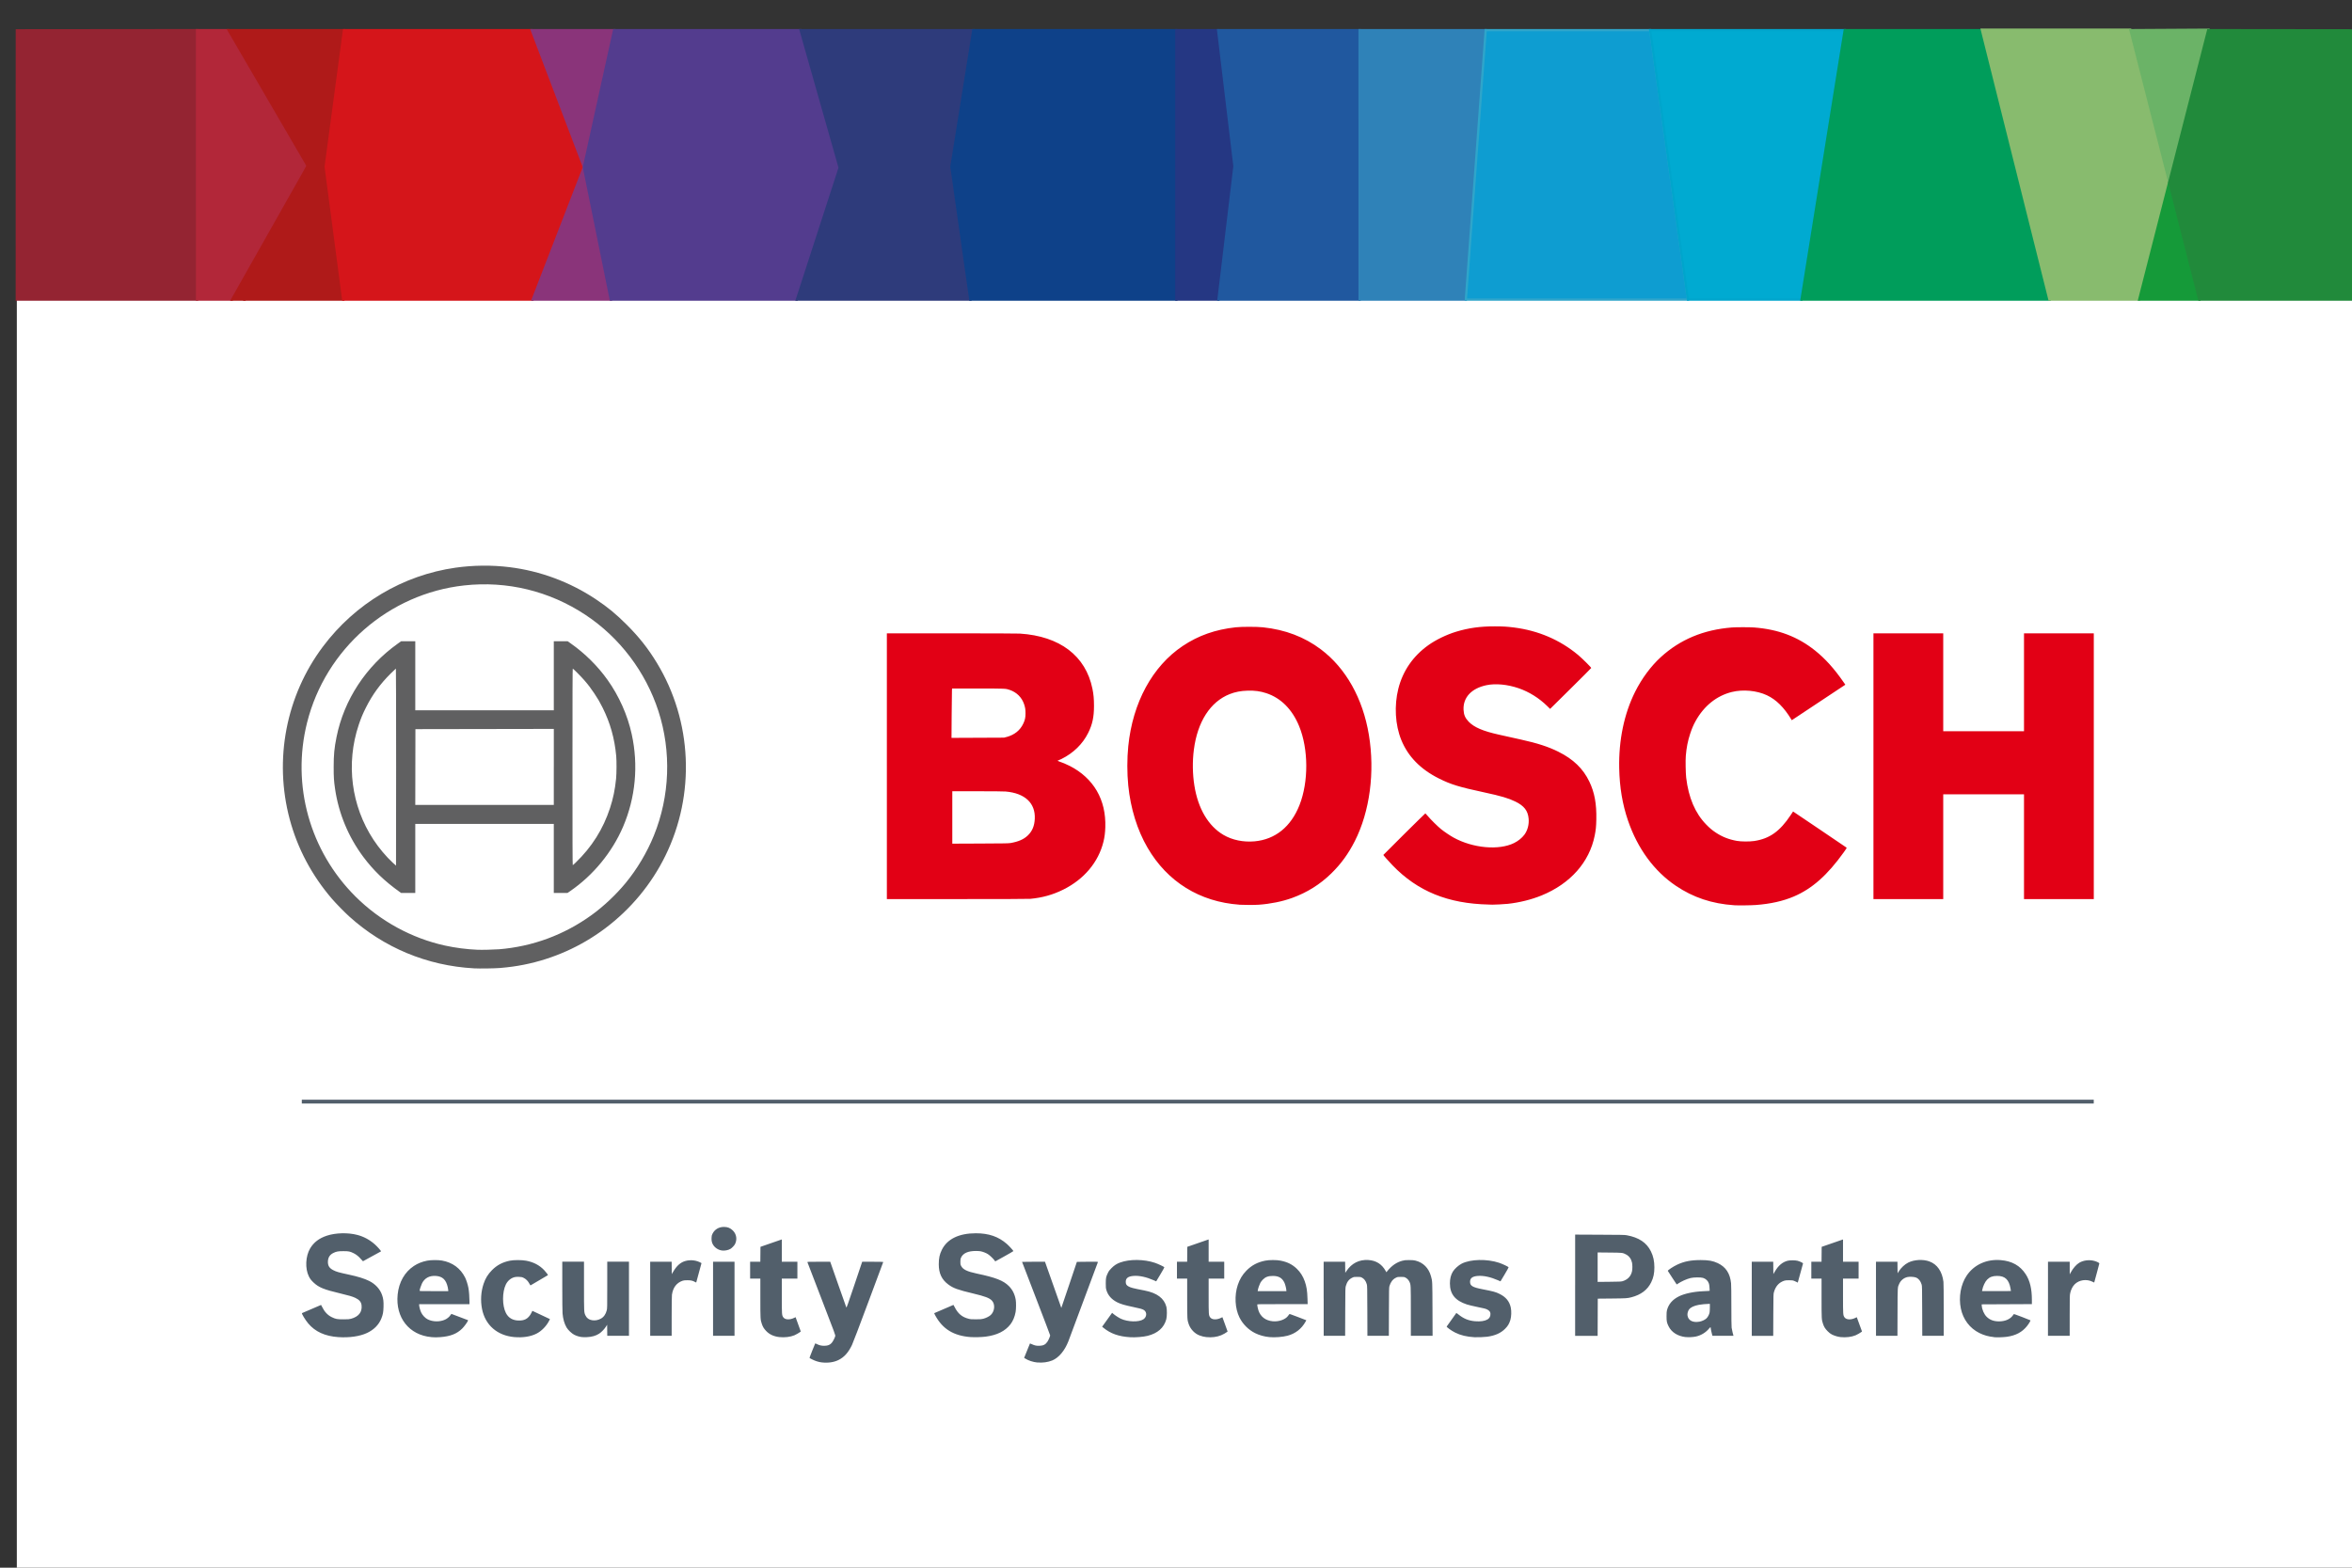 <?xml version="1.0" encoding="UTF-8" standalone="no"?>
<!-- Created with Inkscape (http://www.inkscape.org/) -->

<svg
   xmlns:dc="http://purl.org/dc/elements/1.1/"
   xmlns:cc="http://creativecommons.org/ns#"
   xmlns:rdf="http://www.w3.org/1999/02/22-rdf-syntax-ns#"
   xmlns:svg="http://www.w3.org/2000/svg"
   xmlns="http://www.w3.org/2000/svg"
   xmlns:sodipodi="http://sodipodi.sourceforge.net/DTD/sodipodi-0.dtd"
   xmlns:inkscape="http://www.inkscape.org/namespaces/inkscape"
   width="60"
   height="40"
   viewBox="0 0 60 40"
   id="svg12195"
   version="1.1"
   inkscape:version="0.91 r13725"
   sodipodi:docname="Trialarmes Bosch Secutity Systems Partner.svg">
  <rect x="0" y="0" width="60" height="40" fill="#333333" stroke="none"/>
  <defs
     id="defs12197">
    <clipPath
       clipPathUnits="userSpaceOnUse"
       id="clipPath16">
      <path
         d="M 0,612 792,612 792,0 0,0 0,612 Z"
         id="path18"
         inkscape:connector-curvature="0" />
    </clipPath>
    <clipPath
       clipPathUnits="userSpaceOnUse"
       id="clipPath24">
      <path
         d="m 76.624,218.889 651.316,0 0,207.21 -651.316,0 0,-207.21 z"
         id="path26"
         inkscape:connector-curvature="0" />
    </clipPath>
    <clipPath
       clipPathUnits="userSpaceOnUse"
       id="clipPath80">
      <path
         d="m 76.722,353.133 c 0,-40.181 32.687,-71.67 72.872,-71.67 38.867,0 71.67,31.525 71.67,71.67 0,40.18 -31.485,72.872 -71.67,72.872 -40.185,0 -72.872,-32.692 -72.872,-72.872 m 2.092,0 c 0,39.027 31.753,70.78 70.78,70.78 39.037,0 70.779,-31.753 70.779,-70.78 0,-39.031 -31.742,-70.78 -70.779,-70.78 -39.027,0 -70.78,31.749 -70.78,70.78"
         id="path82"
         inkscape:connector-curvature="0" />
    </clipPath>
    <clipPath
       clipPathUnits="userSpaceOnUse"
       id="clipPath478">
      <path
         d="m 86.054,353.133 c 0,-35.033 28.502,-63.541 63.54,-63.541 35.038,0 63.541,28.508 63.541,63.541 0,35.034 -28.503,63.54 -63.541,63.54 -35.038,0 -63.54,-28.506 -63.54,-63.54 m 0.89,0 c 0,34.246 27.879,62.65 62.65,62.65 33.881,0 61.448,-28.769 61.448,-62.65 0,-33.88 -27.567,-61.447 -61.448,-61.447 -33.881,0 -62.65,27.567 -62.65,61.447"
         id="path480"
         inkscape:connector-curvature="0" />
    </clipPath>
    <clipPath
       clipPathUnits="userSpaceOnUse"
       id="clipPath768">
      <path
         d="m 116.194,329.132 c -4.247,6.397 -7.853,14.197 -7.853,24.001 0,9.621 3.312,18.254 7.853,25.128 l 2.565,4.946 -0.766,-0.962 -0.703,-0.89 c -6.35,-7.956 -9.84,-17.982 -9.84,-28.222 0,-10.244 3.49,-20.266 9.84,-28.225 l 1.469,-1.849 -2.565,6.073"
         id="path770"
         inkscape:connector-curvature="0" />
    </clipPath>
    <clipPath
       clipPathUnits="userSpaceOnUse"
       id="clipPath852">
      <path
         d="m 181.738,379.209 c 4.275,-6.865 7.917,-16.059 7.917,-26.076 0,-10.146 -3.642,-18.183 -7.917,-25.052 l -1.3,-5.022 1.469,1.849 c 6.34,7.959 9.839,17.981 9.839,28.225 0,10.24 -3.499,20.266 -9.839,28.222 l -1.469,1.852 1.3,-3.998"
         id="path854"
         inkscape:connector-curvature="0" />
    </clipPath>
    <clipPath
       clipPathUnits="userSpaceOnUse"
       id="clipPath902">
      <path
         d="m 128.206,364.976 c -0.703,0 -1.273,-0.57 -1.273,-1.269 l 0,-21.152 c 0,-0.7 0.57,-1.264 1.273,-1.264 l 42.785,0 c 0.695,0 1.264,0.564 1.264,1.264 l 0,21.152 c 0,0.699 -0.569,1.269 -1.264,1.269 l -42.785,0 z m 41.957,-21.593 -42.34,0 0,20.702 42.34,0 0,-20.702 z"
         id="path904"
         inkscape:connector-curvature="0" />
    </clipPath>
    <clipPath
       clipPathUnits="userSpaceOnUse"
       id="clipPath1022">
      <path
         d="m 170.163,397.044 0,-21.268 -42.34,0 0,21.268 c 0,2.106 -0.507,3.825 -2.617,3.825 -0.695,0 -1.38,-0.196 -1.977,-0.561 -16.642,-10.098 -26.571,-27.733 -26.571,-47.175 0,-19.437 9.929,-35.853 26.562,-45.954 0.606,-0.361 1.291,-0.554 1.986,-0.554 1.985,0 2.617,1.805 2.617,2.596 l 0,22.475 42.34,0 0,-22.475 c 0,-2.11 1.719,-2.621 3.819,-2.621 0.374,0 0.829,0.071 1.354,0.382 15.672,9.358 26,26.548 26,46.151 0,17.626 -8.735,37.077 -25.359,47.175 -0.614,0.369 -1.291,0.561 -1.995,0.561 -2.1,0 -3.819,-1.719 -3.819,-3.825 m 0.828,-23.365 c 0.695,0 1.264,0.571 1.264,1.269 l 0,22.096 c 0,0.957 0.775,1.732 1.727,1.732 0.321,0 0.623,-0.089 0.9,-0.254 16.01,-9.719 25.565,-26.686 25.565,-45.389 0,-18.703 -9.555,-35.671 -25.565,-45.389 -0.277,-0.164 -0.579,-0.254 -0.9,-0.254 -0.952,0 -1.727,0.78 -1.727,1.731 l 0,22.092 c 0,0.7 -0.569,1.269 -1.264,1.269 l -42.785,0 c -0.703,0 -1.273,-0.569 -1.273,-1.269 l 0,-22.092 c 0,-0.951 -0.775,-1.731 -1.727,-1.731 -0.312,0 -0.623,0.09 -0.891,0.25 -16.01,9.722 -25.573,26.69 -25.573,45.393 0,18.703 9.554,35.67 25.564,45.385 0.277,0.165 0.588,0.258 0.9,0.258 0.952,0 1.727,-0.775 1.727,-1.732 l 0,-22.096 c 0,-0.698 0.57,-1.269 1.273,-1.269 l 42.785,0"
         id="path1024"
         inkscape:connector-curvature="0" />
    </clipPath>
    <clipPath
       clipPathUnits="userSpaceOnUse"
       id="clipPath1636">
      <path
         d="m 149.594,288.987 c -35.421,0 -64.146,28.72 -64.146,64.146 0,35.426 28.725,64.146 64.146,64.146 35.43,0 64.146,-28.72 64.146,-64.146 0,-35.426 -28.716,-64.146 -64.146,-64.146 m 24.977,109.019 c -0.17,0.098 -0.375,0.16 -0.589,0.16 -0.613,0 -1.122,-0.503 -1.122,-1.122 l 0,-21.797 c 0,-1.243 -1.006,-2.249 -2.243,-2.249 l -42.037,0 c -1.238,0 -2.252,1.006 -2.252,2.249 l 0,21.797 c 0,0.619 -0.499,1.122 -1.122,1.122 -0.214,0 -0.41,-0.062 -0.588,-0.16 -15.138,-9.203 -25.27,-25.858 -25.27,-44.873 0,-19.02 10.132,-35.671 25.27,-44.873 0.178,-0.098 0.374,-0.164 0.588,-0.164 0.623,0 1.122,0.508 1.122,1.125 l 0,21.794 c 0,1.242 1.014,2.253 2.252,2.253 l 42.037,0 c 1.237,0 2.243,-1.011 2.243,-2.253 l 0,-21.794 c 0,-0.617 0.509,-1.125 1.122,-1.125 0.214,0 0.419,0.066 0.589,0.164 15.146,9.202 25.269,25.853 25.269,44.873 0,19.015 -10.123,35.67 -25.269,44.873 m -67.726,-44.873 c 0,12.395 4.888,23.627 12.813,31.841 -0.525,-3.263 -0.819,-6.958 -0.819,-10.858 l 0,-41.967 c 0,-3.903 0.294,-7.594 0.819,-10.857 -7.925,8.214 -12.813,19.447 -12.813,31.841 m 66.015,-10.129 c 0,-1.237 -1.006,-2.243 -2.243,-2.243 l -42.037,0 c -1.238,0 -2.252,1.006 -2.252,2.243 l 0,20.258 c 0,1.238 1.014,2.243 2.252,2.243 l 42.037,0 c 1.237,0 2.243,-1.005 2.243,-2.243 l 0,-20.258 z m 6.679,-21.712 c 0.524,3.263 0.819,6.954 0.819,10.857 l 0,41.967 c 0,3.9 -0.295,7.595 -0.819,10.858 7.924,-8.214 12.805,-19.446 12.805,-31.841 0,-12.394 -4.881,-23.627 -12.805,-31.841 M 79.474,353.133 c 0,-38.666 31.458,-70.129 70.12,-70.129 38.671,0 70.13,31.463 70.13,70.129 0,38.666 -31.459,70.129 -70.13,70.129 -38.662,0 -70.12,-31.463 -70.12,-70.129"
         id="path1638"
         inkscape:connector-curvature="0" />
    </clipPath>
    <clipPath
       clipPathUnits="userSpaceOnUse"
       id="clipPath1646">
      <path
         d="m 79.474,423.262 140.25,0 0,-140.254 -140.25,0 0,140.254 z"
         id="path1648"
         inkscape:connector-curvature="0" />
    </clipPath>
    <clipPath
       clipPathUnits="userSpaceOnUse"
       id="clipPath1664">
      <path
         d="m 79.497,423.289 140.25,0 0,-140.252 -140.25,0 0,140.252 z"
         id="path1666"
         inkscape:connector-curvature="0" />
    </clipPath>
    <radialGradient
       fx="0"
       fy="0"
       cx="0"
       cy="0"
       r="1"
       gradientUnits="userSpaceOnUse"
       gradientTransform="matrix(118.407,0,0,-118.407,149.624,410.763)"
       id="radialGradient1668">
      <stop
         style="stop-opacity:1;stop-color:#eaeced"
         offset="0"
         id="stop1670" />
      <stop
         style="stop-opacity:1;stop-color:#eaeced"
         offset="0.064"
         id="stop1672" />
      <stop
         style="stop-opacity:1;stop-color:#e1e5e6"
         offset="0.461"
         id="stop1674" />
      <stop
         style="stop-opacity:1;stop-color:#5d6a72"
         offset="0.708"
         id="stop1676" />
      <stop
         style="stop-opacity:1;stop-color:#dfe2e4"
         offset="0.99"
         id="stop1678" />
      <stop
         style="stop-opacity:1;stop-color:#dfe2e4"
         offset="1"
         id="stop1680" />
    </radialGradient>
    <clipPath
       clipPathUnits="userSpaceOnUse"
       id="clipPath1688">
      <path
         d="m 80.239,353.133 c 0,-38.244 31.112,-69.36 69.355,-69.36 38.244,0 69.364,31.116 69.364,69.36 0,38.243 -31.12,69.36 -69.364,69.36 -38.243,0 -69.355,-31.117 -69.355,-69.36 m -1.576,0 c 0,-39.112 31.824,-70.93 70.931,-70.93 39.117,0 70.932,31.818 70.932,70.93 0,39.112 -31.815,70.931 -70.932,70.931 -39.107,0 -70.931,-31.819 -70.931,-70.931"
         id="path1690"
         inkscape:connector-curvature="0"
         style="clip-rule:evenodd" />
    </clipPath>
    <clipPath
       clipPathUnits="userSpaceOnUse"
       id="clipPath2086">
      <path
         d="m 84.638,353.133 c 0,35.822 29.134,64.961 64.956,64.961 35.822,0 64.966,-29.139 64.966,-64.961 0,-35.817 -29.144,-64.966 -64.966,-64.966 -35.822,0 -64.956,29.149 -64.956,64.966 m 1.567,-0.014 c 0,34.959 28.44,63.403 63.389,63.403 34.958,0 63.39,-28.444 63.39,-63.403 0,-34.944 -28.432,-63.375 -63.39,-63.375 -34.949,0 -63.389,28.431 -63.389,63.375"
         id="path2088"
         inkscape:connector-curvature="0"
         style="clip-rule:evenodd" />
    </clipPath>
    <clipPath
       clipPathUnits="userSpaceOnUse"
       id="clipPath2380">
      <path
         d="m 179.28,386.395 -0.996,0.984 2.333,-4.684 0.775,-0.944 c 6.58,-8.018 10.194,-18.182 10.194,-28.618 0,-10.44 -3.614,-20.605 -10.194,-28.618 l -0.775,-0.944 -2.333,-4.684 0.996,0.98 c 8.95,8.816 13.882,20.627 13.882,33.266 0,12.64 -4.932,24.451 -13.882,33.262"
         id="path2382"
         inkscape:connector-curvature="0"
         style="clip-rule:evenodd" />
    </clipPath>
    <clipPath
       clipPathUnits="userSpaceOnUse"
       id="clipPath2440">
      <path
         d="m 118.572,323.576 0,0 -0.775,0.939 c -6.571,8.017 -10.187,18.178 -10.187,28.618 0,10.436 3.616,20.6 10.187,28.618 l 0.775,0.939 2.342,4.689 -1.007,-0.984 c -8.948,-8.811 -13.882,-20.622 -13.882,-33.262 0,-12.639 4.934,-24.45 13.882,-33.266 l 1.007,-0.98 -2.342,4.689"
         id="path2442"
         inkscape:connector-curvature="0"
         style="clip-rule:evenodd" />
    </clipPath>
    <clipPath
       clipPathUnits="userSpaceOnUse"
       id="clipPath2544">
      <path
         d="m 125.543,342.528 0,0 c 0,-1.487 1.176,-2.658 2.663,-2.658 0,0 42.776,-0.009 42.785,-0.009 1.478,0 2.689,1.216 2.689,2.694 l 0,21.152 c 0,1.487 -1.211,2.693 -2.689,2.693 l -42.785,0 c -1.487,0 -2.689,-1.206 -2.689,-2.693 l 0,-20.244 c 0,-0.467 0.009,-0.735 0.026,-0.935 m 2.663,-1.086 c -0.614,0 -1.122,0.498 -1.122,1.118 l 0,21.147 c 0,0.614 0.508,1.117 1.122,1.117 l 42.785,0 c 0.614,0 1.113,-0.503 1.113,-1.117 l 0,-21.152 c 0,-0.615 -0.499,-1.113 -1.113,-1.113 l -42.785,0"
         id="path2546"
         inkscape:connector-curvature="0" />
    </clipPath>
    <clipPath
       clipPathUnits="userSpaceOnUse"
       id="clipPath2654">
      <path
         d="m 173.68,397.044 0,-22.096 c 0,-1.487 -1.211,-2.693 -2.689,-2.693 l -42.785,0 c -1.487,0 -2.689,1.206 -2.689,2.693 l 0,22.096 c 0,0.165 -0.142,0.303 -0.311,0.303 l -0.152,-0.04 c -15.582,-9.461 -24.878,-25.974 -24.878,-44.174 0,-18.2 9.296,-34.713 24.878,-44.173 l 0.152,-0.041 c 0.169,0 0.311,0.134 0.311,0.302 l 0,22.092 c 0,1.488 1.202,2.693 2.689,2.693 l 42.785,0 c 1.478,0 2.689,-1.205 2.689,-2.693 l 0,-22.092 c 0,-0.168 0.133,-0.302 0.302,-0.302 l 0.161,0.041 c 15.583,9.46 24.879,25.973 24.879,44.173 0,18.2 -9.296,34.713 -24.879,44.174 l -0.161,0.04 c -0.169,0 -0.302,-0.138 -0.302,-0.303 m -1.576,0 0,-22.096 c 0,-0.614 -0.499,-1.117 -1.113,-1.117 l -42.785,0 c -0.614,0 -1.122,0.503 -1.122,1.117 l 0,22.096 c 0,1.038 -0.836,1.879 -1.878,1.879 -0.339,0 -0.677,-0.094 -0.971,-0.272 -16.054,-9.746 -25.644,-26.761 -25.644,-45.518 0,-18.757 9.59,-35.778 25.644,-45.519 0.294,-0.176 0.632,-0.275 0.971,-0.275 1.042,0 1.878,0.846 1.878,1.882 l 0,22.092 c 0,0.624 0.508,1.119 1.122,1.119 l 42.785,0 c 0.614,0 1.113,-0.495 1.113,-1.119 l 0,-22.092 c 0,-1.036 0.846,-1.882 1.878,-1.882 0.348,0 0.686,0.099 0.98,0.275 16.054,9.741 25.636,26.762 25.636,45.519 0,18.757 -9.582,35.772 -25.636,45.518 -0.294,0.178 -0.632,0.272 -0.98,0.272 -1.032,0 -1.878,-0.841 -1.878,-1.879"
         id="path2656"
         inkscape:connector-curvature="0"
         style="clip-rule:evenodd" />
    </clipPath>
  </defs>
  <sodipodi:namedview
     id="base"
     pagecolor="#ffffff"
     bordercolor="#666666"
     borderopacity="1.0"
     inkscape:pageopacity="0.0"
     inkscape:pageshadow="2"
     inkscape:zoom="3.959798"
     inkscape:cx="-2.4385068"
     inkscape:cy="-16.936919"
     inkscape:document-units="px"
     inkscape:current-layer="layer1"
     showgrid="false"
     units="px"
     borderlayer="true"
     inkscape:window-width="1536"
     inkscape:window-height="801"
     inkscape:window-x="-8"
     inkscape:window-y="-8"
     inkscape:window-maximized="1" />
  <g
     inkscape:label="Camada 1"
     inkscape:groupmode="layer"
     id="layer1"
     transform="translate(0,-1012.362)">
    <g
       style="display:inline"
       id="g12044"
       transform="matrix(0.298,0,0,0.298,-159.432,549.009)">
      <rect
         y="1557.472"
         x="536.447"
         height="134.559"
         width="200.57"
         id="rect12042"
         style="color:#000000;clip-rule:nonzero;display:inline;overflow:visible;visibility:visible;opacity:1;isolation:auto;mix-blend-mode:normal;color-interpolation:sRGB;color-interpolation-filters:linearRGB;solid-color:#000000;solid-opacity:1;fill:#ffffff;fill-opacity:1;fill-rule:evenodd;stroke:none;stroke-width:0.1;stroke-linecap:round;stroke-linejoin:round;stroke-miterlimit:4;stroke-dasharray:none;stroke-dashoffset:0;stroke-opacity:1;color-rendering:auto;image-rendering:auto;shape-rendering:auto;text-rendering:auto;enable-background:accumulate" />
      <g
         transform="translate(0,-38.477)"
         id="g11920">
        <path
           style="fill:#525f6b;fill-opacity:1"
           d="m 605.346,1710.004 c -0.245,-0.028 -0.531,-0.116 -0.777,-0.238 -0.12,-0.06 -0.232,-0.117 -0.249,-0.128 -0.024,-0.016 0.02,-0.143 0.216,-0.63 0.135,-0.335 0.25,-0.617 0.255,-0.626 0.005,-0.01 0.078,0.018 0.162,0.061 0.217,0.109 0.402,0.147 0.666,0.137 0.266,-0.01 0.417,-0.07 0.569,-0.227 0.1,-0.103 0.266,-0.41 0.317,-0.59 0.025,-0.087 0.013,-0.122 -1.172,-3.194 -0.659,-1.708 -1.202,-3.123 -1.208,-3.144 -0.01,-0.036 0.047,-0.038 0.971,-0.038 l 0.982,2e-4 0.677,1.931 c 0.372,1.062 0.687,1.953 0.701,1.98 0.021,0.042 0.12,-0.235 0.691,-1.931 l 0.667,-1.98 0.905,0 c 0.715,0 0.903,0.01 0.895,0.027 -0.006,0.015 -0.578,1.554 -1.273,3.419 -0.8,2.148 -1.313,3.497 -1.401,3.679 -0.315,0.655 -0.668,1.047 -1.16,1.29 -0.393,0.194 -0.896,0.265 -1.433,0.203 z m 18.466,0.01 c -0.389,-0.042 -0.766,-0.166 -1.054,-0.348 l -0.081,-0.051 0.242,-0.597 c 0.133,-0.328 0.246,-0.608 0.252,-0.622 0.007,-0.017 0.062,0 0.167,0.049 0.24,0.113 0.402,0.147 0.659,0.137 0.332,-0.013 0.514,-0.11 0.68,-0.359 0.086,-0.13 0.229,-0.461 0.229,-0.531 0,-0.023 -0.542,-1.447 -1.203,-3.165 -0.662,-1.718 -1.203,-3.127 -1.203,-3.131 0,0 0.442,-0.01 0.982,-0.01 l 0.982,0 0.024,0.071 c 0.241,0.702 1.368,3.887 1.373,3.881 0.004,0 0.306,-0.893 0.67,-1.975 l 0.662,-1.967 0.905,-0.01 c 0.855,-0.01 0.904,0 0.894,0.033 -0.014,0.051 -2.427,6.522 -2.527,6.777 -0.316,0.806 -0.819,1.405 -1.377,1.639 -0.363,0.152 -0.854,0.218 -1.276,0.173 z m -59.845,-2.175 c -1.134,-0.077 -1.984,-0.464 -2.578,-1.175 -0.251,-0.3 -0.577,-0.839 -0.531,-0.879 0.018,-0.016 1.614,-0.701 1.633,-0.701 0.006,0 0.046,0.074 0.089,0.165 0.192,0.404 0.471,0.705 0.808,0.872 0.346,0.172 0.476,0.196 1.022,0.196 0.418,0 0.49,-0.01 0.645,-0.048 0.654,-0.18 0.963,-0.571 0.905,-1.144 -0.029,-0.289 -0.189,-0.483 -0.53,-0.644 -0.247,-0.117 -0.558,-0.209 -1.294,-0.383 -1.392,-0.33 -1.838,-0.511 -2.278,-0.925 -0.212,-0.2 -0.302,-0.316 -0.41,-0.53 -0.338,-0.673 -0.289,-1.736 0.111,-2.404 0.309,-0.516 0.767,-0.865 1.421,-1.083 0.753,-0.251 1.808,-0.278 2.615,-0.067 0.556,0.145 1.055,0.415 1.5,0.809 0.226,0.201 0.556,0.577 0.527,0.6 -0.035,0.027 -1.528,0.844 -1.542,0.844 -0.01,0 -0.085,-0.078 -0.166,-0.174 -0.198,-0.234 -0.403,-0.4 -0.64,-0.516 -0.309,-0.152 -0.418,-0.174 -0.875,-0.173 -0.45,0 -0.6,0.028 -0.858,0.155 -0.294,0.145 -0.445,0.377 -0.462,0.71 -0.018,0.367 0.111,0.584 0.45,0.759 0.278,0.143 0.447,0.192 1.362,0.389 0.762,0.164 1.32,0.338 1.716,0.535 0.536,0.267 0.933,0.7 1.108,1.209 0.108,0.313 0.136,0.542 0.123,1.011 -0.012,0.454 -0.05,0.659 -0.186,0.997 -0.215,0.536 -0.638,0.964 -1.223,1.238 -0.624,0.292 -1.512,0.42 -2.462,0.356 z m 7.969,-7e-4 c -1.902,-0.168 -3.089,-1.671 -2.887,-3.655 0.107,-1.051 0.599,-1.914 1.388,-2.436 0.334,-0.221 0.696,-0.366 1.133,-0.453 0.323,-0.064 0.939,-0.069 1.274,-0.01 0.9,0.16 1.58,0.66 1.979,1.455 0.105,0.21 0.234,0.618 0.285,0.9 0.049,0.274 0.087,0.771 0.088,1.143 l 4.6e-4,0.235 -2.155,0 -2.155,0 2.9e-4,0.06 c 7e-4,0.147 0.089,0.476 0.176,0.657 0.118,0.244 0.35,0.484 0.571,0.591 0.436,0.211 1.018,0.219 1.462,0.021 0.182,-0.081 0.373,-0.237 0.459,-0.374 0.042,-0.067 0.084,-0.122 0.093,-0.122 0.012,-8e-4 0.865,0.322 1.39,0.526 0.049,0.019 0.049,0.021 0.013,0.091 -0.085,0.167 -0.316,0.476 -0.469,0.63 -0.454,0.456 -1.019,0.678 -1.88,0.743 -0.331,0.025 -0.465,0.024 -0.766,0 z m 1.444,-4.007 c -2.6e-4,-0.039 -0.019,-0.155 -0.042,-0.257 -0.144,-0.648 -0.443,-0.934 -1.019,-0.974 -0.557,-0.039 -0.973,0.189 -1.195,0.655 -0.082,0.173 -0.195,0.523 -0.195,0.606 0,0.04 0.039,0.041 1.225,0.041 l 1.225,0 -4.8e-4,-0.071 z m 5.659,4.006 c -1.468,-0.129 -2.502,-1.033 -2.77,-2.42 -0.139,-0.718 -0.092,-1.46 0.134,-2.139 0.156,-0.47 0.374,-0.824 0.72,-1.173 0.428,-0.432 0.907,-0.685 1.537,-0.811 0.34,-0.068 0.997,-0.068 1.374,0 0.645,0.117 1.174,0.396 1.574,0.83 0.155,0.168 0.323,0.392 0.305,0.408 -0.005,0 -0.324,0.193 -0.709,0.418 -0.385,0.225 -0.722,0.423 -0.748,0.44 -0.046,0.029 -0.051,0.024 -0.131,-0.127 -0.119,-0.226 -0.283,-0.394 -0.481,-0.492 -0.15,-0.074 -0.181,-0.081 -0.397,-0.09 -0.133,-0.01 -0.287,0 -0.356,0.016 -0.332,0.069 -0.621,0.305 -0.783,0.639 -0.316,0.654 -0.315,1.793 0.002,2.426 0.218,0.435 0.598,0.656 1.124,0.656 0.248,0 0.393,-0.029 0.569,-0.112 0.184,-0.087 0.363,-0.282 0.485,-0.528 l 0.093,-0.19 0.246,0.116 c 0.135,0.064 0.474,0.223 0.752,0.354 l 0.506,0.238 -0.066,0.132 c -0.235,0.466 -0.654,0.896 -1.089,1.115 -0.501,0.253 -1.169,0.356 -1.89,0.293 z m 5.782,0 c -0.225,-0.028 -0.47,-0.103 -0.663,-0.203 -0.213,-0.109 -0.531,-0.412 -0.652,-0.622 -0.187,-0.323 -0.301,-0.722 -0.343,-1.2 -0.014,-0.16 -0.023,-1.079 -0.023,-2.347 l -2.3e-4,-2.084 0.93,0 0.93,0 3.7e-4,2.084 c 4.2e-4,2.259 -3.5e-4,2.243 0.12,2.507 0.108,0.237 0.297,0.376 0.572,0.42 0.245,0.04 0.498,0 0.736,-0.127 0.256,-0.132 0.432,-0.377 0.52,-0.722 0.04,-0.157 0.042,-0.26 0.042,-2.164 l 0,-1.998 0.93,0 0.93,0 0,3.172 0,3.173 -0.929,0 -0.929,0 -0.006,-0.473 -0.006,-0.473 -0.109,0.172 c -0.128,0.202 -0.385,0.468 -0.568,0.587 -0.288,0.188 -0.635,0.285 -1.082,0.304 -0.14,0.01 -0.32,0 -0.399,-0.01 z m 16.913,0 c -0.482,-0.051 -0.863,-0.227 -1.149,-0.531 -0.182,-0.193 -0.277,-0.349 -0.359,-0.589 -0.127,-0.37 -0.13,-0.414 -0.13,-2.229 l 0,-1.66 -0.438,0 -0.438,0 0,-0.722 0,-0.722 0.437,0 0.437,0 0.006,-0.638 0.006,-0.638 0.865,-0.3 c 0.476,-0.165 0.887,-0.307 0.913,-0.316 l 0.049,-0.015 0,0.953 0,0.953 0.667,0 0.667,0 0,0.722 0,0.722 -0.667,0 -0.667,0 0,1.483 c 0,1.607 0.003,1.645 0.12,1.823 0.149,0.227 0.56,0.248 0.956,0.049 l 0.102,-0.051 0.043,0.115 c 0.023,0.063 0.123,0.339 0.222,0.613 l 0.18,0.498 -0.051,0.042 c -0.078,0.064 -0.366,0.229 -0.49,0.281 -0.348,0.145 -0.832,0.204 -1.282,0.156 z m 16.377,0 c -1.461,-0.108 -2.402,-0.68 -3.039,-1.849 -0.057,-0.104 -0.098,-0.194 -0.091,-0.2 0.011,-0.011 1.631,-0.708 1.646,-0.708 0.004,0 0.047,0.079 0.095,0.174 0.288,0.575 0.637,0.87 1.202,1.013 0.167,0.043 0.246,0.048 0.639,0.047 0.39,0 0.471,-0.01 0.624,-0.049 0.247,-0.067 0.514,-0.204 0.643,-0.33 0.339,-0.331 0.378,-0.93 0.08,-1.233 -0.215,-0.218 -0.579,-0.355 -1.582,-0.595 -1.35,-0.323 -1.71,-0.454 -2.146,-0.778 -0.56,-0.416 -0.812,-0.953 -0.812,-1.725 0,-0.52 0.07,-0.849 0.263,-1.24 0.457,-0.926 1.463,-1.416 2.91,-1.417 1.106,-6e-4 1.936,0.285 2.654,0.913 0.19,0.166 0.562,0.572 0.562,0.613 2e-5,0.012 -0.349,0.215 -0.776,0.452 l -0.776,0.43 -0.09,-0.117 c -0.122,-0.158 -0.375,-0.395 -0.535,-0.501 -0.158,-0.105 -0.454,-0.219 -0.647,-0.251 -0.077,-0.013 -0.252,-0.023 -0.388,-0.023 -0.679,-4e-4 -1.1,0.191 -1.276,0.58 -0.041,0.09 -0.049,0.149 -0.051,0.338 -10e-4,0.208 0.004,0.241 0.059,0.353 0.153,0.312 0.511,0.488 1.352,0.665 1.603,0.337 2.266,0.595 2.738,1.066 0.313,0.312 0.506,0.697 0.589,1.176 0.041,0.237 0.036,0.796 -0.01,1.049 -0.072,0.402 -0.23,0.778 -0.438,1.047 -0.456,0.59 -1.149,0.935 -2.137,1.063 -0.317,0.041 -0.942,0.059 -1.26,0.035 z m 13.634,0.01 c -0.971,-0.061 -1.663,-0.305 -2.275,-0.804 l -0.116,-0.094 0.427,-0.595 0.427,-0.595 0.09,0.076 c 0.172,0.146 0.476,0.344 0.661,0.431 0.596,0.279 1.549,0.302 1.93,0.046 0.294,-0.197 0.32,-0.605 0.051,-0.786 -0.133,-0.089 -0.315,-0.141 -0.955,-0.273 -0.672,-0.138 -1.041,-0.246 -1.33,-0.391 -0.492,-0.246 -0.805,-0.6 -0.938,-1.061 -0.044,-0.153 -0.05,-0.221 -0.05,-0.568 3.1e-4,-0.458 0.021,-0.561 0.18,-0.886 0.086,-0.177 0.133,-0.239 0.311,-0.418 0.235,-0.237 0.441,-0.37 0.743,-0.48 0.817,-0.297 2.039,-0.286 2.966,0.026 0.279,0.094 0.797,0.338 0.814,0.383 0.006,0.015 -0.149,0.292 -0.344,0.617 l -0.354,0.589 -0.215,-0.095 c -0.618,-0.274 -1.234,-0.408 -1.712,-0.372 -0.473,0.036 -0.679,0.189 -0.68,0.507 -5.3e-4,0.184 0.055,0.285 0.206,0.377 0.2,0.121 0.392,0.171 1.399,0.366 1.072,0.208 1.681,0.662 1.874,1.4 0.061,0.233 0.055,0.832 -0.011,1.072 -0.197,0.719 -0.731,1.191 -1.593,1.409 -0.368,0.093 -1.058,0.148 -1.506,0.12 z m 6.528,-0.01 c -0.192,-0.02 -0.383,-0.067 -0.579,-0.141 -0.41,-0.154 -0.767,-0.524 -0.923,-0.956 -0.133,-0.367 -0.136,-0.425 -0.136,-2.253 l 0,-1.659 -0.438,0 -0.438,0 0,-0.722 0,-0.722 0.437,0 0.437,0 0.006,-0.638 0.006,-0.638 0.865,-0.3 c 0.476,-0.165 0.887,-0.307 0.913,-0.316 l 0.049,-0.015 0,0.953 0,0.953 0.667,0 0.667,0 0,0.722 0,0.722 -0.667,0 -0.667,0 0,1.483 c 0,1.607 0.003,1.645 0.12,1.823 0.149,0.227 0.56,0.248 0.956,0.049 l 0.102,-0.051 0.042,0.115 c 0.023,0.063 0.123,0.339 0.222,0.613 l 0.18,0.498 -0.051,0.042 c -0.095,0.078 -0.335,0.212 -0.5,0.279 -0.375,0.153 -0.808,0.207 -1.272,0.158 z m 5.398,-2e-4 c -0.432,-0.041 -0.863,-0.161 -1.222,-0.34 -0.568,-0.283 -1.05,-0.764 -1.334,-1.332 -0.39,-0.779 -0.45,-1.891 -0.149,-2.791 0.164,-0.49 0.389,-0.866 0.728,-1.215 0.45,-0.464 0.955,-0.734 1.621,-0.866 0.35,-0.07 0.97,-0.07 1.318,-8e-4 0.593,0.118 1.002,0.324 1.394,0.701 0.299,0.288 0.524,0.644 0.673,1.065 0.154,0.435 0.214,0.813 0.234,1.482 l 0.015,0.476 -2.159,0 c -2.041,0 -2.159,0 -2.158,0.038 4.1e-4,0.095 0.05,0.337 0.1,0.49 0.179,0.545 0.605,0.874 1.213,0.937 0.517,0.054 1.088,-0.141 1.315,-0.448 0.041,-0.055 0.089,-0.12 0.107,-0.144 0.033,-0.044 0.042,-0.042 0.7,0.211 0.367,0.141 0.69,0.265 0.718,0.276 l 0.051,0.02 -0.071,0.126 c -0.344,0.612 -0.862,1.015 -1.536,1.196 -0.413,0.111 -1.097,0.164 -1.557,0.12 z m 1.445,-4.078 c -0.017,-0.167 -0.104,-0.48 -0.17,-0.609 -0.195,-0.384 -0.483,-0.547 -0.97,-0.549 -0.403,0 -0.634,0.082 -0.865,0.314 -0.079,0.079 -0.174,0.203 -0.212,0.276 -0.078,0.148 -0.191,0.475 -0.214,0.617 l -0.015,0.093 1.23,0 1.23,0 z m 16.112,4.089 c -0.657,-0.037 -1.19,-0.165 -1.65,-0.396 -0.326,-0.163 -0.748,-0.466 -0.727,-0.521 0.01,-0.025 0.783,-1.112 0.821,-1.154 0.008,-0.01 0.086,0.042 0.173,0.114 0.451,0.368 0.881,0.544 1.445,0.59 0.45,0.036 0.812,-0.016 1.048,-0.152 0.137,-0.079 0.216,-0.19 0.249,-0.351 0.045,-0.219 -0.041,-0.388 -0.251,-0.494 -0.155,-0.079 -0.235,-0.099 -0.906,-0.236 -0.328,-0.067 -0.712,-0.16 -0.854,-0.206 -0.999,-0.328 -1.448,-0.886 -1.449,-1.8 -4.4e-4,-0.394 0.079,-0.719 0.243,-0.996 0.149,-0.251 0.485,-0.556 0.774,-0.702 0.76,-0.383 2.16,-0.413 3.194,-0.069 0.279,0.093 0.796,0.336 0.814,0.383 0.006,0.016 -0.148,0.293 -0.343,0.618 l -0.353,0.589 -0.214,-0.094 c -0.625,-0.275 -1.238,-0.408 -1.714,-0.372 -0.474,0.036 -0.677,0.188 -0.677,0.505 0,0.345 0.211,0.471 1.067,0.637 0.948,0.184 1.121,0.232 1.466,0.402 0.539,0.267 0.845,0.643 0.955,1.173 0.064,0.308 0.048,0.765 -0.035,1.046 -0.097,0.326 -0.21,0.518 -0.449,0.758 -0.372,0.376 -0.852,0.59 -1.534,0.686 -0.236,0.033 -0.839,0.056 -1.092,0.042 z m 18.086,-0.01 c -0.689,-0.078 -1.215,-0.411 -1.47,-0.929 -0.151,-0.308 -0.173,-0.419 -0.173,-0.864 5.7e-4,-0.299 0.009,-0.413 0.04,-0.524 0.145,-0.52 0.472,-0.897 1.018,-1.171 0.48,-0.241 1.281,-0.41 2.081,-0.44 0.174,-0.01 0.37,-0.017 0.435,-0.024 l 0.118,-0.012 -0.012,-0.244 c -0.007,-0.134 -0.028,-0.295 -0.047,-0.357 -0.076,-0.247 -0.259,-0.427 -0.513,-0.506 -0.192,-0.059 -0.8,-0.052 -1.06,0.012 -0.355,0.088 -0.787,0.284 -1.133,0.514 l -0.057,0.038 -0.374,-0.565 c -0.206,-0.311 -0.379,-0.579 -0.386,-0.597 -0.021,-0.055 0.453,-0.369 0.81,-0.537 0.59,-0.277 1.172,-0.391 2.001,-0.39 0.682,5e-4 1.044,0.065 1.463,0.262 0.686,0.322 1.054,0.879 1.139,1.725 0.015,0.151 0.024,0.861 0.024,1.926 0,1.033 0.009,1.759 0.023,1.872 0.013,0.102 0.048,0.279 0.079,0.393 0.031,0.114 0.061,0.23 0.067,0.257 l 0.011,0.049 -0.899,0 -0.899,0 -0.035,-0.122 c -0.045,-0.155 -0.118,-0.508 -0.119,-0.573 -4.3e-4,-0.073 -0.023,-0.061 -0.132,0.071 -0.285,0.348 -0.703,0.6 -1.148,0.691 -0.24,0.049 -0.618,0.067 -0.851,0.041 z m 1.176,-1.322 c 0.207,-0.037 0.449,-0.148 0.586,-0.27 0.123,-0.109 0.248,-0.34 0.28,-0.517 0.013,-0.071 0.024,-0.266 0.024,-0.432 l 0,-0.302 -0.126,2e-4 c -0.193,3e-4 -0.608,0.04 -0.812,0.078 -0.428,0.079 -0.723,0.221 -0.854,0.411 -0.086,0.125 -0.143,0.339 -0.126,0.477 0.053,0.447 0.446,0.659 1.029,0.555 z m 12.081,1.321 c -0.238,-0.025 -0.53,-0.112 -0.742,-0.221 -0.134,-0.069 -0.222,-0.137 -0.363,-0.278 -0.212,-0.214 -0.307,-0.362 -0.395,-0.619 -0.127,-0.37 -0.13,-0.414 -0.13,-2.229 l 0,-1.66 -0.438,0 -0.438,0 0,-0.722 0,-0.722 0.437,0 0.437,0 0.006,-0.638 0.006,-0.638 0.865,-0.3 c 0.476,-0.165 0.887,-0.307 0.913,-0.316 l 0.049,-0.015 0,0.953 0,0.953 0.667,0 0.667,0 0,0.722 0,0.722 -0.667,0 -0.667,0 0,1.483 c 0,1.607 0.003,1.645 0.12,1.823 0.149,0.227 0.56,0.248 0.956,0.049 l 0.102,-0.051 0.043,0.115 c 0.023,0.063 0.124,0.338 0.223,0.612 l 0.181,0.497 -0.052,0.043 c -0.079,0.065 -0.366,0.23 -0.491,0.281 -0.351,0.146 -0.831,0.204 -1.29,0.156 z m 13.125,0 c -0.463,-0.045 -0.848,-0.153 -1.245,-0.349 -0.823,-0.408 -1.396,-1.167 -1.587,-2.103 -0.199,-0.975 -0.01,-2.045 0.494,-2.802 0.628,-0.944 1.71,-1.437 2.925,-1.336 0.962,0.08 1.654,0.47 2.132,1.202 0.363,0.555 0.531,1.255 0.531,2.21 l 0,0.355 -2.15,0.01 -2.15,0.01 0.008,0.109 c 0.025,0.342 0.196,0.733 0.417,0.953 0.269,0.267 0.608,0.395 1.052,0.397 0.576,0 1.03,-0.216 1.259,-0.606 0.021,-0.036 0.079,-0.018 0.722,0.228 0.384,0.147 0.708,0.276 0.719,0.287 0.025,0.024 -0.133,0.289 -0.295,0.492 -0.411,0.518 -0.965,0.812 -1.728,0.918 -0.297,0.041 -0.854,0.058 -1.106,0.034 z m 1.457,-3.946 c 0,0 -0.015,-0.096 -0.033,-0.202 -0.133,-0.773 -0.467,-1.09 -1.148,-1.09 -0.386,0 -0.632,0.09 -0.853,0.313 -0.182,0.183 -0.366,0.575 -0.425,0.905 l -0.015,0.082 1.237,0 c 0.68,0 1.237,0 1.237,-0.01 z m -116.487,0.664 0,-3.172 0.919,0 0.919,0 0.006,0.53 0.006,0.53 0.118,-0.201 c 0.303,-0.516 0.634,-0.808 1.048,-0.922 0.463,-0.128 0.98,-0.059 1.377,0.183 0.004,0 -0.4,1.488 -0.444,1.634 -0.01,0.033 -0.021,0.031 -0.103,-0.016 -0.205,-0.117 -0.355,-0.152 -0.661,-0.152 -0.221,0 -0.311,0.01 -0.405,0.041 -0.52,0.177 -0.831,0.585 -0.917,1.203 -0.015,0.11 -0.024,0.762 -0.024,1.843 l 0,1.672 -0.919,0 -0.919,0 0,-3.173 z m 5.382,0 0,-3.172 0.919,0 0.919,0 0,3.172 0,3.173 -0.919,0 -0.919,0 z m 52.27,0 0,-3.172 0.919,0 0.919,0 0.006,0.476 0.006,0.476 0.104,-0.156 c 0.442,-0.663 1.087,-0.989 1.866,-0.942 0.664,0.04 1.154,0.345 1.477,0.919 l 0.072,0.128 0.078,-0.096 c 0.387,-0.475 0.797,-0.758 1.285,-0.887 0.189,-0.05 0.261,-0.057 0.577,-0.059 0.302,0 0.392,0.01 0.552,0.046 0.666,0.167 1.135,0.64 1.327,1.34 0.123,0.446 0.119,0.354 0.128,2.817 l 0.009,2.281 -0.931,0 -0.931,0 -3.8e-4,-2.106 c -4.1e-4,-2.287 6.4e-4,-2.265 -0.122,-2.524 -0.073,-0.154 -0.202,-0.287 -0.348,-0.359 -0.099,-0.049 -0.135,-0.054 -0.383,-0.054 -0.261,5e-4 -0.28,0 -0.421,0.07 -0.266,0.125 -0.455,0.368 -0.557,0.717 -0.035,0.12 -0.039,0.307 -0.045,2.193 l -0.007,2.062 -0.917,0 -0.917,0 -0.007,-2.139 c -0.006,-1.962 -0.01,-2.15 -0.045,-2.27 -0.086,-0.295 -0.234,-0.488 -0.449,-0.587 -0.088,-0.04 -0.142,-0.047 -0.376,-0.047 -0.262,0 -0.28,0 -0.421,0.07 -0.28,0.132 -0.449,0.349 -0.547,0.7 -0.048,0.17 -0.048,0.188 -0.055,2.222 l -0.007,2.051 -0.918,0 -0.918,0 0,-3.173 z m 21.529,-1.161 0,-4.333 2.106,0.01 c 1.891,0.01 2.127,0.011 2.314,0.046 1.039,0.191 1.697,0.631 2.068,1.382 0.204,0.412 0.295,0.838 0.295,1.37 -2.2e-4,0.511 -0.079,0.883 -0.273,1.277 -0.316,0.646 -0.877,1.07 -1.693,1.28 -0.35,0.09 -0.426,0.095 -1.666,0.108 l -1.214,0.012 -0.006,1.592 -0.006,1.592 -0.963,0 -0.963,0 0,-4.333 z m 4.037,-0.336 c 0.457,-0.133 0.74,-0.426 0.832,-0.86 0.04,-0.189 0.04,-0.544 5.7e-4,-0.732 -0.067,-0.317 -0.247,-0.565 -0.509,-0.703 -0.292,-0.153 -0.298,-0.154 -1.423,-0.163 l -1.012,-0.01 0,1.261 0,1.261 0.99,-0.01 c 0.862,-0.01 1.007,-0.014 1.121,-0.047 z m 11.082,1.497 0,-3.172 0.919,0 0.919,0 0.006,0.528 0.006,0.529 0.135,-0.228 c 0.302,-0.51 0.636,-0.791 1.08,-0.91 0.196,-0.052 0.657,-0.052 0.853,0 0.217,0.058 0.484,0.189 0.471,0.232 -0.013,0.043 -0.393,1.423 -0.426,1.549 l -0.024,0.092 -0.071,-0.042 c -0.039,-0.023 -0.139,-0.069 -0.224,-0.102 -0.139,-0.055 -0.18,-0.06 -0.449,-0.061 -0.234,-9e-4 -0.321,0.01 -0.416,0.04 -0.453,0.154 -0.733,0.464 -0.88,0.977 -0.046,0.161 -0.047,0.196 -0.055,1.953 l -0.007,1.789 -0.918,0 -0.918,0 0,-3.173 z m 10.633,0 0,-3.172 0.919,0 0.919,0 0.006,0.495 0.006,0.495 0.104,-0.164 c 0.2,-0.315 0.504,-0.598 0.809,-0.752 0.507,-0.255 1.265,-0.297 1.808,-0.099 0.673,0.246 1.098,0.863 1.206,1.752 0.014,0.116 0.022,1.014 0.022,2.401 l 0,2.216 -0.918,0 -0.918,0 -0.007,-2.128 c -0.007,-1.971 -0.01,-2.138 -0.046,-2.259 -0.093,-0.311 -0.258,-0.513 -0.492,-0.605 -0.151,-0.059 -0.523,-0.081 -0.71,-0.042 -0.305,0.063 -0.573,0.273 -0.704,0.553 -0.16,0.34 -0.151,0.196 -0.159,2.451 l -0.007,2.029 -0.918,0 -0.918,0 0,-3.173 z m 14.725,0 0,-3.172 0.93,0 0.93,0 3.1e-4,0.541 3e-4,0.541 0.089,-0.164 c 0.195,-0.359 0.479,-0.682 0.726,-0.829 0.367,-0.217 0.866,-0.276 1.306,-0.154 0.203,0.056 0.415,0.163 0.415,0.21 0,0.019 -0.099,0.393 -0.219,0.829 -0.12,0.436 -0.219,0.798 -0.219,0.804 0,0.01 -0.066,-0.022 -0.146,-0.063 -0.506,-0.255 -1.156,-0.161 -1.531,0.222 -0.178,0.181 -0.32,0.464 -0.38,0.753 -0.04,0.196 -0.043,0.309 -0.043,1.931 l -2.9e-4,1.723 -0.93,0 -0.93,0 0,-3.173 z m -113.53,-4.135 c -0.317,-0.049 -0.598,-0.238 -0.754,-0.506 -0.095,-0.165 -0.13,-0.328 -0.121,-0.565 0.008,-0.187 0.017,-0.23 0.083,-0.363 0.182,-0.37 0.544,-0.584 0.983,-0.582 0.317,0 0.539,0.092 0.757,0.307 0.315,0.311 0.386,0.771 0.181,1.172 -0.058,0.114 -0.266,0.331 -0.384,0.4 -0.199,0.117 -0.509,0.174 -0.745,0.138 z m -35.951,-12.745 0,-0.164 76.699,0 76.699,0 0,0.164 0,0.164 -76.699,0 -76.699,0 z"
           id="path11914"
           inkscape:connector-curvature="0"
           sodipodi:nodetypes="cccccccccccccscccscscccccccsccccsscscccsccccccccccsccscccccscccccscccccccccscscccscccccccccccccccccccccccccsscccccccccccccccccccsccccccccccccccccccsccccscccccccccccccccccsccccccccccccccccccccscccccccccccccsccccccccscccccccccccccsccccccccccccccccccccccccccccccccccccccccsccccccccccccccccccccscccccccsccccccscccsccsccccccsccccccccccccccccccccccccccsccccccccsccccccccccscccccccccccccccccscccccccscccccccscccccccccccsccccccccccccccccccccsccccccccccccscccccccccccccccccccscccscccccccccccccscsscccccccccccccccccccccccccccccccccsccccccccccccsccccccccccccccccccccccccccccccccccccccccccccccccccccccccccccccccccccscccccccccccccccccccccccscscccccccccccccccccccccccccccc" />
        <path
           sodipodi:nodetypes="ccccccccccccccccccscccccccccccccccccsscccsscccccccsccccsccccccsscccscccscsccccccccccccccccccccscccccccscscccscccccccccccccsccccccccccsccsccccccccccccccccccccccccccccccccc"
           inkscape:connector-curvature="0"
           id="path11916"
           d="m 683.455,1670.861 c -1.892,-0.126 -3.507,-0.665 -4.988,-1.666 -1.86,-1.257 -3.27,-3.178 -4.094,-5.577 -0.476,-1.388 -0.723,-2.855 -0.755,-4.496 -0.048,-2.402 0.423,-4.659 1.362,-6.535 0.572,-1.143 1.347,-2.19 2.194,-2.965 1.656,-1.515 3.663,-2.353 6.094,-2.544 0.366,-0.029 1.518,-0.029 1.896,3e-4 2.077,0.159 3.736,0.787 5.228,1.981 0.864,0.691 1.639,1.552 2.437,2.707 l 0.148,0.213 -1.101,0.729 c -0.605,0.401 -1.637,1.085 -2.292,1.52 l -1.191,0.791 -0.043,-0.071 c -0.623,-1.029 -1.293,-1.693 -2.083,-2.064 -0.864,-0.406 -2.042,-0.517 -2.996,-0.284 -1.305,0.319 -2.392,1.189 -3.115,2.494 -0.186,0.335 -0.316,0.641 -0.463,1.085 -0.202,0.612 -0.315,1.183 -0.373,1.893 -0.033,0.395 -0.013,1.474 0.033,1.871 0.201,1.704 0.769,3.036 1.707,4.001 0.296,0.305 0.505,0.481 0.816,0.689 0.553,0.369 1.124,0.595 1.814,0.718 0.366,0.065 1.08,0.07 1.479,0.011 1.318,-0.195 2.206,-0.825 3.135,-2.228 l 0.199,-0.3 2.274,1.533 c 1.251,0.843 2.287,1.545 2.303,1.561 0.025,0.023 -0.014,0.089 -0.227,0.386 -1.414,1.976 -2.717,3.131 -4.288,3.8 -0.924,0.394 -1.992,0.632 -3.249,0.727 -0.41,0.031 -1.53,0.044 -1.861,0.022 z m -42.347,-0.047 c -3.397,-0.24 -6.168,-1.959 -7.865,-4.876 -0.883,-1.518 -1.454,-3.359 -1.652,-5.328 -0.107,-1.066 -0.107,-2.307 5.7e-4,-3.369 0.378,-3.733 2.066,-6.84 4.659,-8.577 1.339,-0.897 2.794,-1.41 4.54,-1.601 0.511,-0.056 1.8,-0.056 2.33,2e-4 1.912,0.202 3.557,0.829 4.966,1.893 2.136,1.613 3.586,4.197 4.102,7.311 0.529,3.19 0.082,6.566 -1.203,9.102 -0.553,1.09 -1.18,1.953 -2.014,2.768 -0.961,0.94 -2.07,1.634 -3.353,2.099 -0.841,0.305 -1.858,0.511 -2.858,0.581 -0.37,0.026 -1.274,0.024 -1.652,0 z m 1.302,-5.425 c 1.764,-0.162 3.109,-1.248 3.839,-3.102 0.786,-1.995 0.772,-4.805 -0.032,-6.763 -0.592,-1.44 -1.56,-2.41 -2.814,-2.822 -0.511,-0.168 -0.988,-0.232 -1.594,-0.214 -0.587,0.017 -1.057,0.107 -1.529,0.293 -1.664,0.654 -2.767,2.367 -3.075,4.777 -0.127,0.99 -0.111,2.07 0.045,3.052 0.313,1.974 1.19,3.463 2.488,4.227 0.753,0.443 1.708,0.64 2.673,0.552 z m 20.031,5.412 c -3.482,-0.074 -6.085,-1.136 -8.226,-3.358 -0.316,-0.328 -0.788,-0.86 -0.788,-0.888 0,-0.022 3.574,-3.56 3.597,-3.56 0.01,0 0.1,0.098 0.2,0.219 0.255,0.306 0.862,0.906 1.148,1.135 0.284,0.227 0.769,0.553 1.061,0.715 1.661,0.915 3.883,1.116 5.187,0.47 0.351,-0.174 0.674,-0.434 0.879,-0.709 0.278,-0.374 0.412,-0.882 0.364,-1.387 -0.063,-0.671 -0.385,-1.086 -1.124,-1.449 -0.593,-0.291 -1.241,-0.483 -2.665,-0.788 -2.169,-0.466 -2.86,-0.678 -3.892,-1.194 -1.576,-0.789 -2.647,-1.887 -3.221,-3.302 -0.52,-1.281 -0.615,-2.934 -0.252,-4.381 0.381,-1.519 1.259,-2.795 2.568,-3.729 0.651,-0.465 1.561,-0.905 2.385,-1.155 1.058,-0.321 2.052,-0.459 3.304,-0.458 0.689,6e-4 1.052,0.022 1.641,0.097 2.084,0.265 3.923,1.052 5.481,2.344 0.345,0.287 1.144,1.078 1.134,1.124 -0.004,0.017 -0.797,0.813 -1.763,1.767 l -1.756,1.736 -0.251,-0.246 c -0.695,-0.682 -1.542,-1.211 -2.432,-1.519 -0.959,-0.332 -1.991,-0.43 -2.775,-0.263 -1.276,0.271 -2,1.05 -1.952,2.1 0.02,0.435 0.138,0.71 0.44,1.024 0.46,0.479 1.227,0.808 2.588,1.109 0.251,0.056 0.629,0.14 0.839,0.187 0.211,0.047 0.676,0.15 1.034,0.23 1.426,0.315 2.356,0.617 3.211,1.042 1.285,0.639 2.126,1.451 2.66,2.568 0.444,0.929 0.622,1.899 0.594,3.237 -0.013,0.617 -0.04,0.887 -0.138,1.377 -0.454,2.278 -2.083,4.117 -4.539,5.124 -0.872,0.357 -1.889,0.611 -2.897,0.721 -0.286,0.031 -1.203,0.08 -1.324,0.071 -0.03,0 -0.173,-0.01 -0.317,-0.01 z m -51.515,-11.844 0,-11.377 5.519,0 c 3.515,0 5.647,0.01 5.869,0.022 3.422,0.219 5.639,1.906 6.21,4.726 0.098,0.482 0.132,0.859 0.133,1.455 0.002,0.957 -0.133,1.589 -0.495,2.319 -0.472,0.952 -1.27,1.732 -2.282,2.233 -0.157,0.078 -0.297,0.141 -0.312,0.141 -0.067,0 -0.015,0.038 0.099,0.073 0.235,0.072 0.628,0.237 0.931,0.392 0.991,0.506 1.787,1.241 2.299,2.122 0.522,0.9 0.764,1.935 0.729,3.12 -0.014,0.464 -0.063,0.853 -0.158,1.237 -0.43,1.751 -1.655,3.214 -3.435,4.1 -0.887,0.442 -1.8,0.698 -2.822,0.792 -0.155,0.014 -2.382,0.022 -6.263,0.022 l -6.022,10e-5 0,-11.377 z m 10.589,6.578 c 0.674,-0.118 1.129,-0.318 1.471,-0.644 0.384,-0.367 0.573,-0.814 0.602,-1.427 0.066,-1.349 -0.84,-2.197 -2.499,-2.34 -0.158,-0.014 -1.118,-0.023 -2.412,-0.023 l -2.15,-2e-4 0,2.244 0,2.244 2.39,-0.01 c 2.103,-0.01 2.415,-0.013 2.597,-0.045 z m -0.347,-9.076 c 0.69,-0.19 1.167,-0.573 1.441,-1.159 0.142,-0.303 0.186,-0.505 0.186,-0.861 7.6e-4,-0.335 -0.026,-0.51 -0.122,-0.795 -0.196,-0.581 -0.637,-1.018 -1.231,-1.22 -0.348,-0.118 -0.323,-0.117 -2.716,-0.117 l -2.216,0 -0.012,0.159 c -0.007,0.087 -0.018,1.038 -0.025,2.112 l -0.013,1.954 2.249,-0.01 2.249,-0.01 0.209,-0.058 z m 74.214,2.498 0,-11.377 2.987,0 2.987,0 0,4.19 0,4.19 3.457,0 3.457,0 0,-4.19 0,-4.19 2.987,0 2.987,0 0,11.377 0,11.377 -2.987,0 -2.987,0 0,-4.485 0,-4.485 -3.457,0 -3.457,0 0,4.485 0,4.485 -2.987,0 -2.987,0 z"
           style="fill:#e20015;fill-opacity:1" />
        <path
           style="fill:#606061;fill-opacity:1"
           d="m 575.579,1676.264 c -4.009,-0.222 -7.721,-1.767 -10.684,-4.448 -0.396,-0.358 -1.149,-1.129 -1.479,-1.514 -1.724,-2.01 -2.941,-4.306 -3.609,-6.804 -1.365,-5.112 -0.312,-10.578 2.848,-14.787 2.77,-3.689 6.842,-6.112 11.348,-6.752 1.523,-0.216 3.114,-0.231 4.628,-0.043 2.633,0.327 5.158,1.266 7.373,2.74 1.025,0.683 1.743,1.274 2.659,2.191 1.06,1.06 1.831,2.038 2.576,3.265 3.032,4.995 3.307,11.26 0.726,16.515 -1.198,2.44 -2.97,4.574 -5.163,6.22 -2.064,1.549 -4.438,2.608 -6.969,3.11 -0.648,0.128 -1.279,0.215 -2.013,0.276 -0.487,0.041 -1.757,0.059 -2.243,0.032 z m 2.121,-1.63 c 2.903,-0.235 5.609,-1.236 7.972,-2.949 1.019,-0.739 2.08,-1.74 2.9,-2.737 0.979,-1.19 1.829,-2.62 2.413,-4.062 1.368,-3.373 1.507,-7.185 0.386,-10.644 -1.09,-3.364 -3.317,-6.305 -6.242,-8.241 -3.092,-2.047 -6.71,-2.926 -10.382,-2.523 -6.467,0.709 -11.872,5.432 -13.455,11.755 -1.339,5.348 0.232,10.984 4.148,14.884 2.1,2.091 4.797,3.569 7.661,4.197 0.885,0.194 1.873,0.322 2.794,0.36 0.359,0.015 1.401,-0.01 1.804,-0.042 z m -8.499,-4.927 c -1.274,-0.91 -2.224,-1.826 -3.082,-2.971 -1.285,-1.716 -2.124,-3.733 -2.43,-5.842 -0.1,-0.685 -0.119,-0.993 -0.119,-1.86 0,-1.071 0.053,-1.622 0.249,-2.593 0.642,-3.178 2.523,-6.045 5.229,-7.972 l 0.295,-0.21 0.607,-4e-4 0.607,-4e-4 0,2.954 0,2.954 5.929,0 5.929,0 0,-2.954 0,-2.954 0.594,0 0.594,0 0.254,0.179 c 1.227,0.864 2.306,1.932 3.159,3.128 0.986,1.383 1.712,3.014 2.07,4.652 0.585,2.673 0.327,5.429 -0.742,7.925 -0.933,2.181 -2.558,4.158 -4.527,5.51 l -0.228,0.156 -0.587,0 -0.587,0 0,-2.954 0,-2.954 -5.929,0 -5.929,0 0,2.954 0,2.954 -0.607,-6e-4 -0.607,-7e-4 z m -0.284,-10.673 c 0,-5.123 -0.008,-8.435 -0.02,-8.435 -0.011,0 -0.206,0.185 -0.433,0.41 -0.907,0.9 -1.566,1.803 -2.127,2.916 -0.269,0.533 -0.438,0.938 -0.625,1.499 -1.106,3.315 -0.639,6.937 1.27,9.835 0.46,0.698 1.074,1.429 1.647,1.96 0.148,0.137 0.274,0.25 0.279,0.25 0.005,0 0.009,-3.796 0.009,-8.434 z m 15.357,8.189 c 1.391,-1.338 2.366,-2.884 2.953,-4.683 0.271,-0.83 0.426,-1.581 0.519,-2.51 0.045,-0.445 0.051,-1.521 0.011,-1.947 -0.14,-1.513 -0.513,-2.835 -1.168,-4.146 -0.24,-0.481 -0.392,-0.741 -0.707,-1.214 -0.303,-0.454 -0.527,-0.748 -0.881,-1.155 -0.266,-0.305 -0.925,-0.967 -0.964,-0.967 -0.018,0 -0.025,2.205 -0.025,8.413 0,6.333 0.006,8.413 0.025,8.413 0.014,0 0.12,-0.091 0.235,-0.202 z m -1.858,-8.211 0,-3.249 -5.924,0.01 -5.924,0.01 -0.006,3.244 -0.006,3.244 5.929,0 5.929,0 0,-3.249 z"
           id="path11918"
           inkscape:connector-curvature="0"
           sodipodi:nodetypes="cccsscccccscccccccccsscsccccccccscccccccccccccccscccccccccccccccscssccscccccssscssscccccccccccc" />
      </g>
      <g
         id="g12021">
        <path
           style="fill:#942432;fill-opacity:1;fill-rule:evenodd;stroke:#942432;stroke-width:0.192;stroke-linecap:butt;stroke-linejoin:miter;stroke-miterlimit:4;stroke-dasharray:none;stroke-opacity:1"
           d="m 536.447,1557.472 15.426,-0.015 0,23.073 -15.429,0 z"
           id="path11981"
           inkscape:connector-curvature="0" />
        <path
           style="fill:#b22739;fill-opacity:1;fill-rule:evenodd;stroke:#b22739;stroke-width:0.192;stroke-linecap:butt;stroke-linejoin:miter;stroke-miterlimit:4;stroke-dasharray:none;stroke-opacity:1"
           d="m 551.873,1557.457 2.7,0 6.769,11.624 -6.471,11.449 -2.997,0 z"
           id="path11983"
           inkscape:connector-curvature="0" />
        <path
           style="fill:#af1a19;fill-opacity:1;fill-rule:evenodd;stroke:#af1a19;stroke-width:0.192;stroke-linecap:butt;stroke-linejoin:miter;stroke-miterlimit:4;stroke-dasharray:none;stroke-opacity:1"
           d="m 554.573,1557.457 9.881,0 -1.568,11.691 1.5,11.382 -8.429,0 5.385,-11.449 z"
           id="path11985"
           inkscape:connector-curvature="0" />
        <path
           style="fill:#d5151a;fill-opacity:1;fill-rule:evenodd;stroke:#d5151a;stroke-width:0.192;stroke-linecap:butt;stroke-linejoin:miter;stroke-miterlimit:4;stroke-dasharray:none;stroke-opacity:1"
           d="m 564.454,1557.457 16.073,0 4.465,11.733 -4.389,11.34 -16.217,0 -1.5,-11.382 z"
           id="path11987"
           inkscape:connector-curvature="0" />
        <path
           style="fill:#8a347a;fill-opacity:1;fill-rule:evenodd;stroke:#8a347a;stroke-width:0.192;stroke-linecap:butt;stroke-linejoin:miter;stroke-miterlimit:4;stroke-dasharray:none;stroke-opacity:1"
           d="m 580.527,1557.457 7.049,0 -2.583,11.733 2.301,11.34 -6.69,0 4.389,-11.34 z"
           id="path11989"
           inkscape:connector-curvature="0" />
        <path
           style="fill:#533c8e;fill-opacity:1;fill-rule:evenodd;stroke:#533c8e;stroke-width:0.192;stroke-linecap:butt;stroke-linejoin:miter;stroke-miterlimit:4;stroke-dasharray:none;stroke-opacity:1"
           d="m 587.576,1557.457 15.966,0 3.344,11.776 -3.665,11.297 -15.928,0 -2.301,-11.34 z"
           id="path11991"
           inkscape:connector-curvature="0" />
        <path
           style="fill:#2e3b7b;fill-opacity:1;fill-rule:evenodd;stroke:#2e3b7b;stroke-width:0.192;stroke-linecap:butt;stroke-linejoin:miter;stroke-miterlimit:4;stroke-dasharray:none;stroke-opacity:1"
           d="m 603.542,1557.457 14.784,0 -1.875,11.691 1.619,11.382 -14.849,0 3.665,-11.297 z"
           id="path11993"
           inkscape:connector-curvature="0" />
        <path
           style="fill:#0e4189;fill-opacity:1;fill-rule:evenodd;stroke:#0e4189;stroke-width:0.192;stroke-linecap:butt;stroke-linejoin:miter;stroke-miterlimit:4;stroke-dasharray:none;stroke-opacity:1"
           d="m 618.325,1557.457 17.383,0 0,23.073 -17.638,0 -1.619,-11.382 z"
           id="path11995"
           inkscape:connector-curvature="0" />
        <path
           style="fill:#253783;fill-opacity:1;fill-rule:evenodd;stroke:#253783;stroke-width:0.192;stroke-linecap:butt;stroke-linejoin:miter;stroke-miterlimit:4;stroke-dasharray:none;stroke-opacity:1"
           d="m 635.708,1557.457 3.576,0 1.398,11.648 -1.369,11.425 -3.604,0 z"
           id="path11997"
           inkscape:connector-curvature="0" />
        <path
           style="fill:#20589f;fill-opacity:1;fill-rule:evenodd;stroke:#20589f;stroke-width:0.192;stroke-linecap:butt;stroke-linejoin:miter;stroke-miterlimit:4;stroke-dasharray:none;stroke-opacity:1"
           d="m 639.284,1557.457 12.111,0 0,23.073 -12.082,0 1.369,-11.425 z"
           id="path11999"
           inkscape:connector-curvature="0" />
        <path
           style="fill:#2f82b8;fill-opacity:1;fill-rule:evenodd;stroke:#2f82b8;stroke-width:0.192;stroke-linecap:butt;stroke-linejoin:miter;stroke-miterlimit:4;stroke-dasharray:none;stroke-opacity:1"
           d="m 651.394,1557.457 10.795,0 -1.699,23.073 -9.095,0 z"
           id="path12001"
           inkscape:connector-curvature="0" />
        <path
           style="fill:#0e9dd1;fill-opacity:1;fill-rule:evenodd;stroke:#2fa5ca;stroke-width:0.192;stroke-linecap:butt;stroke-linejoin:miter;stroke-miterlimit:4;stroke-dasharray:none;stroke-opacity:1"
           d="m 662.189,1557.457 14.08,0 3.229,23.073 -19.008,0 z"
           id="path12003"
           inkscape:connector-curvature="0" />
        <path
           style="fill:#00aad1;fill-opacity:1;fill-rule:evenodd;stroke:#00a5cc;stroke-width:0.192;stroke-linecap:butt;stroke-linejoin:miter;stroke-miterlimit:4;stroke-dasharray:none;stroke-opacity:1"
           d="m 676.269,1557.457 16.652,0 -3.696,23.073 -9.727,0 z"
           id="path12005"
           inkscape:connector-curvature="0" />
        <path
           style="fill:#009d5b;fill-opacity:1;fill-rule:evenodd;stroke:#009d5b;stroke-width:0.192;stroke-linecap:butt;stroke-linejoin:miter;stroke-miterlimit:4;stroke-dasharray:none;stroke-opacity:1"
           d="m 692.922,1557.457 11.749,0 5.778,23.073 -21.224,0 z"
           id="path12007"
           inkscape:connector-curvature="0" />
        <path
           style="fill:#88bb6e;fill-opacity:1;fill-rule:evenodd;stroke:#88bb6e;stroke-width:0.192;stroke-linecap:butt;stroke-linejoin:miter;stroke-miterlimit:4;stroke-dasharray:none;stroke-opacity:1"
           d="m 704.661,1557.417 12.711,0 3.333,13.054 -2.575,10.058 -7.681,0 z"
           id="path12009"
           inkscape:connector-curvature="0" />
        <path
           style="fill:#6bb367;fill-opacity:1;fill-rule:evenodd;stroke:#6bb367;stroke-width:0.192;stroke-linecap:butt;stroke-linejoin:miter;stroke-miterlimit:4;stroke-dasharray:none;stroke-opacity:1"
           d="m 717.382,1557.457 6.664,-0.04 -3.341,13.054 z"
           id="path12011"
           inkscape:connector-curvature="0" />
        <path
           style="fill:#159a39;fill-opacity:1;fill-rule:evenodd;stroke:#159a39;stroke-width:0.192;stroke-linecap:butt;stroke-linejoin:miter;stroke-miterlimit:4;stroke-dasharray:none;stroke-opacity:1"
           d="m 718.13,1580.53 5.143,0 -2.568,-10.058 z"
           id="path12013"
           inkscape:connector-curvature="0" />
        <path
           style="fill:#218a3b;fill-opacity:1;fill-rule:evenodd;stroke:#218a3b;stroke-width:0.192;stroke-linecap:butt;stroke-linejoin:miter;stroke-miterlimit:4;stroke-dasharray:none;stroke-opacity:1"
           d="m 724.036,1557.457 12.981,0.015 -0.02,23.058 -13.724,0 -2.568,-10.058 z"
           id="path12015"
           inkscape:connector-curvature="0" />
        <path
           style="fill:#af1a19;fill-opacity:1;fill-rule:evenodd;stroke:#af1a19;stroke-width:0.192;stroke-linecap:butt;stroke-linejoin:miter;stroke-miterlimit:4;stroke-dasharray:none;stroke-opacity:1"
           d="m 554.87,1580.53 1.091,0 5.381,-11.449 z"
           id="path12019"
           inkscape:connector-curvature="0" />
      </g>
    </g>
  </g>
</svg>
